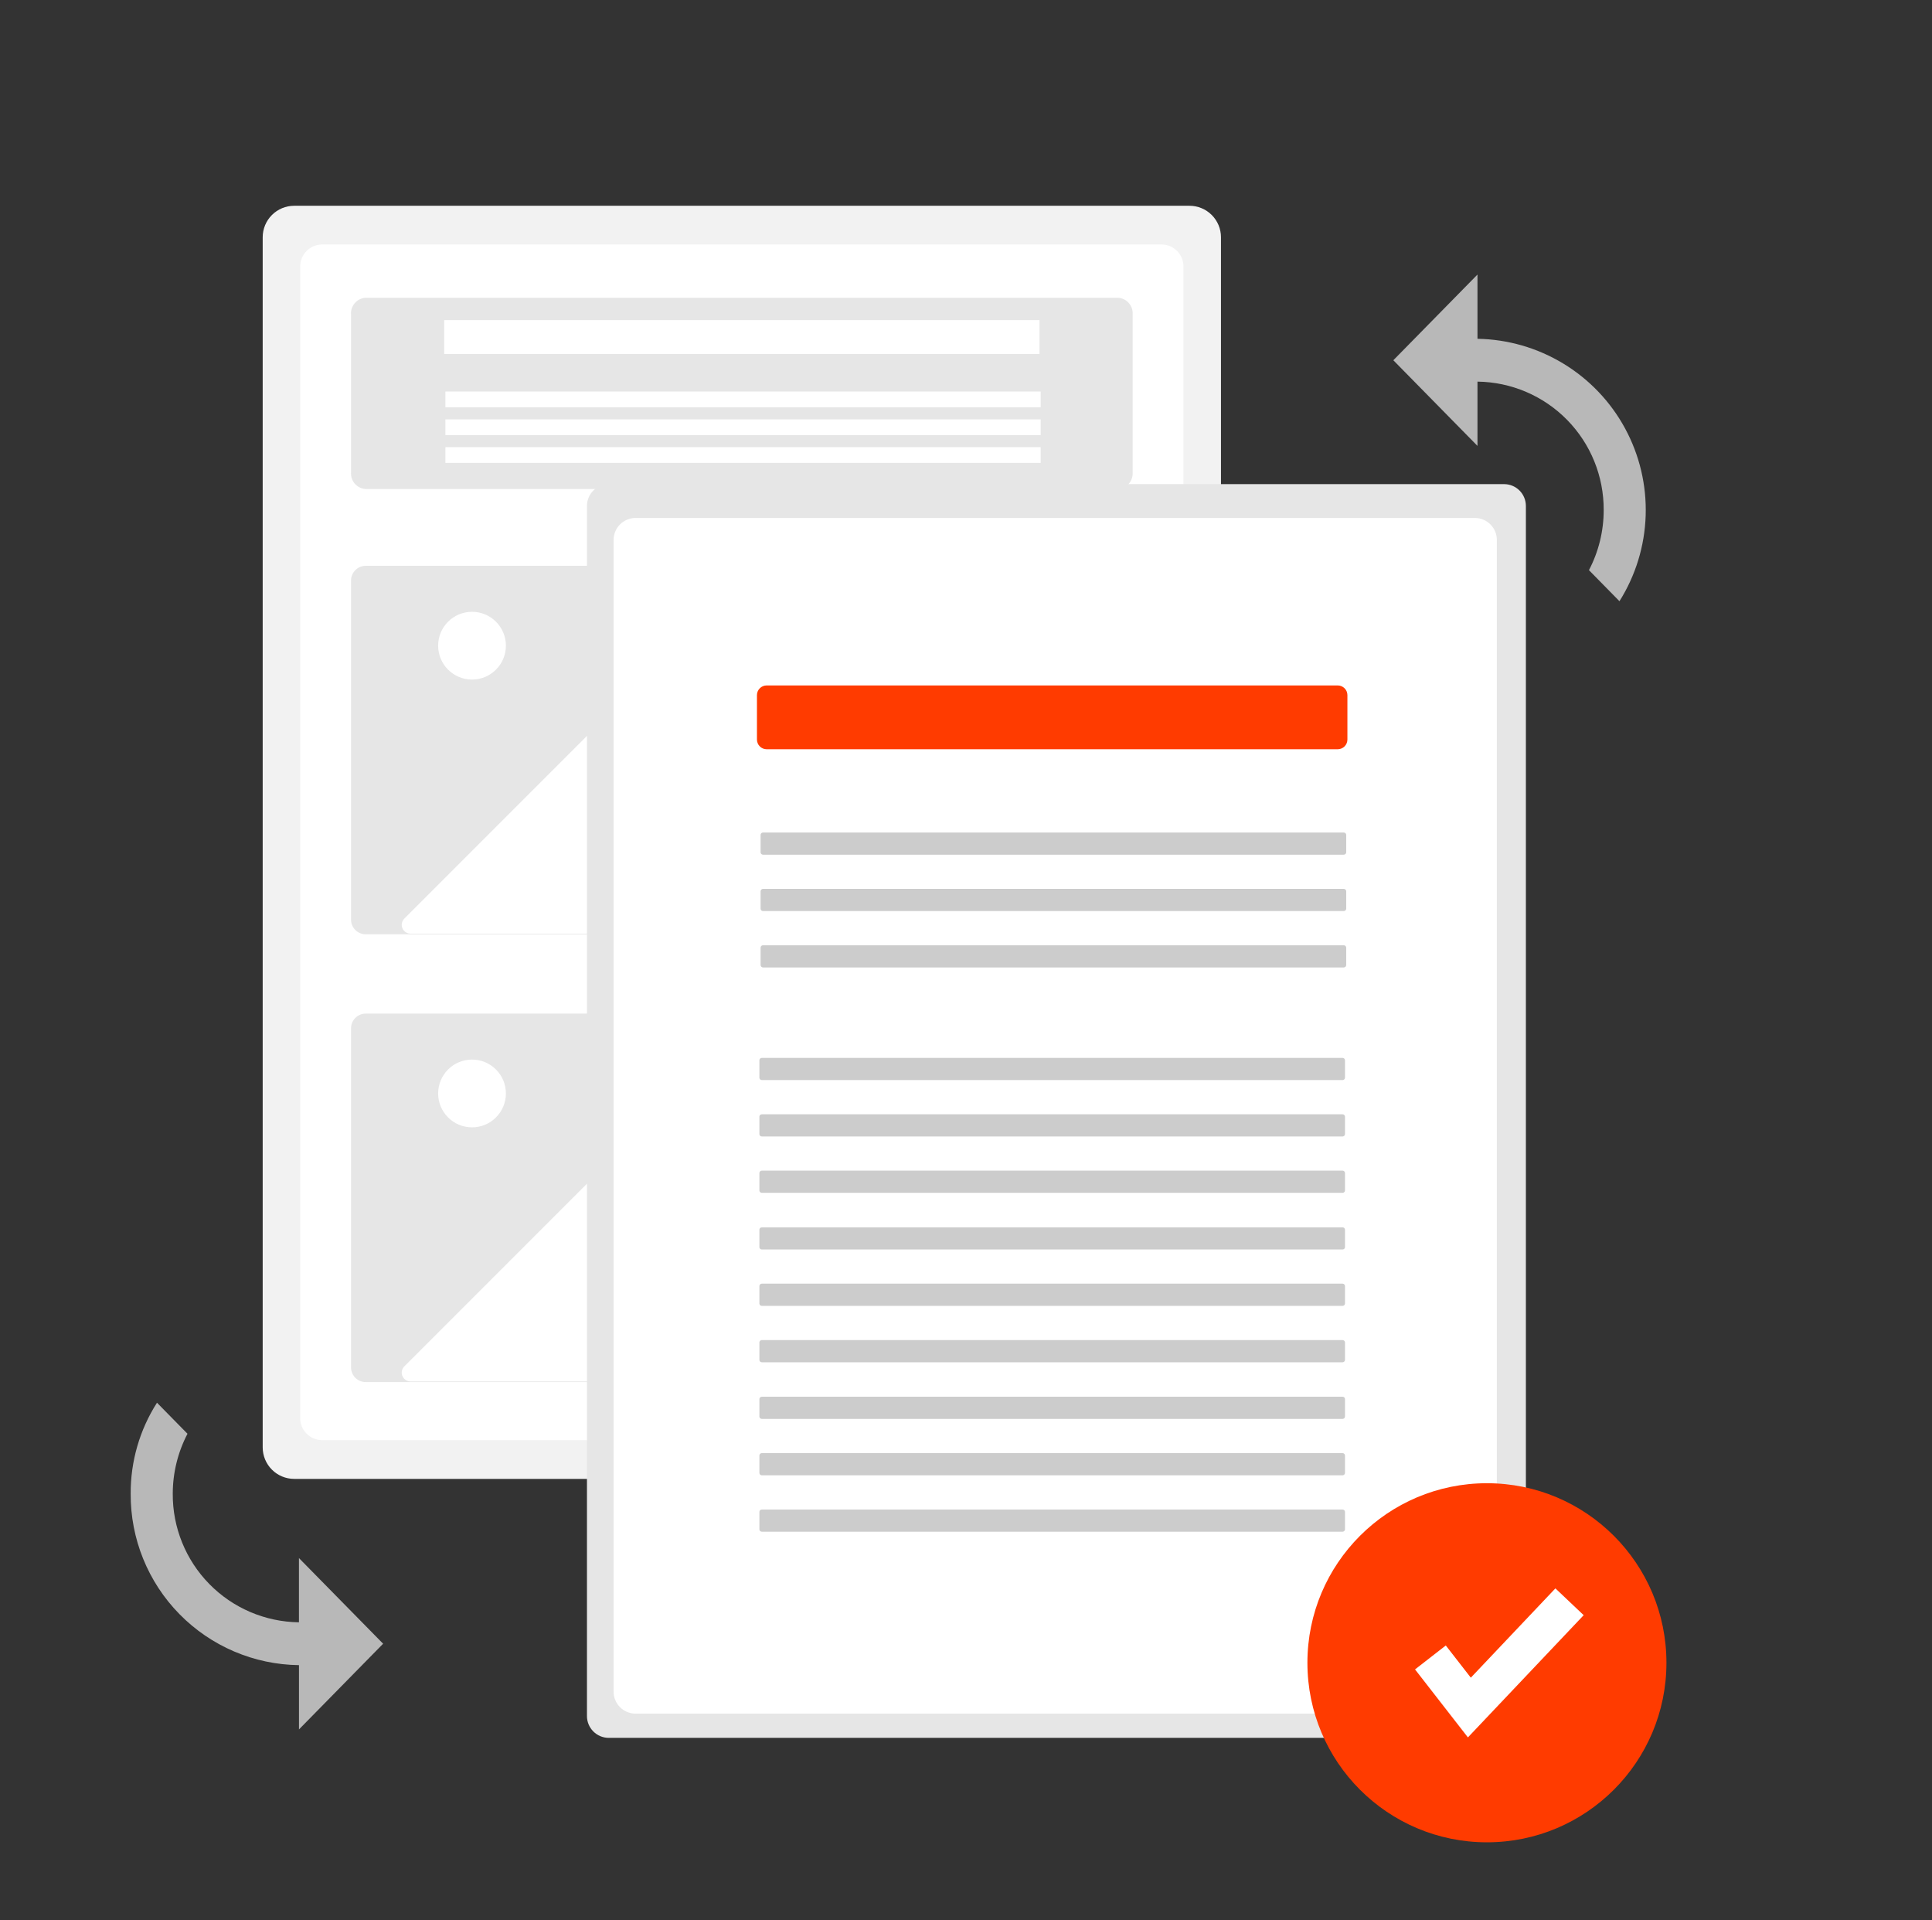 <svg width="161" height="160" viewBox="0 0 161 160" fill="none" xmlns="http://www.w3.org/2000/svg">
<rect x="0" y="0" width="161" height="160" fill="#333333" stroke="none"/>
<g clip-path="url(#clip0_894_5163)">
<path d="M99.126 17.145H24.513C23.818 17.145 23.151 17.422 22.66 17.913C22.168 18.405 21.892 19.071 21.891 19.766V120.595C21.892 121.29 22.168 121.957 22.66 122.448C23.151 122.94 23.818 123.216 24.513 123.217H99.126C99.821 123.216 100.488 122.94 100.979 122.448C101.471 121.957 101.747 121.29 101.748 120.595V19.766C101.747 19.071 101.471 18.405 100.979 17.913C100.488 17.422 99.821 17.145 99.126 17.145Z" fill="#F2F2F2"/>
<path d="M26.817 20.371C26.332 20.379 25.87 20.579 25.533 20.928C25.195 21.276 25.009 21.744 25.016 22.229V118.132C25.009 118.617 25.195 119.085 25.533 119.433C25.87 119.782 26.332 119.982 26.817 119.99H96.822C97.307 119.982 97.769 119.782 98.106 119.433C98.444 119.085 98.63 118.617 98.623 118.132V22.229C98.63 21.744 98.444 21.276 98.106 20.928C97.769 20.579 97.307 20.379 96.822 20.371H26.817Z" fill="white"/>
<path d="M30.462 24.809C30.12 24.831 29.802 24.987 29.576 25.243C29.349 25.498 29.233 25.833 29.252 26.174V39.378C29.233 39.719 29.349 40.054 29.576 40.309C29.802 40.565 30.12 40.721 30.462 40.744H93.177C93.518 40.721 93.836 40.565 94.063 40.309C94.289 40.054 94.406 39.719 94.387 39.378V26.174C94.406 25.833 94.289 25.498 94.063 25.243C93.836 24.987 93.518 24.831 93.177 24.809H30.462Z" fill="#E6E6E6"/>
<path d="M30.462 47.141C30.136 47.146 29.826 47.28 29.599 47.514C29.373 47.747 29.248 48.061 29.252 48.386V76.6C29.248 76.925 29.373 77.239 29.599 77.472C29.826 77.705 30.136 77.839 30.462 77.844H93.177C93.502 77.839 93.812 77.705 94.039 77.472C94.266 77.239 94.391 76.925 94.387 76.6V48.386C94.391 48.06 94.266 47.746 94.039 47.513C93.812 47.28 93.502 47.146 93.177 47.141L30.462 47.141Z" fill="#E6E6E6"/>
<path d="M86.623 26.672H37.016V29.495H86.623V26.672Z" fill="white"/>
<path d="M86.724 32.621H37.117V33.932H86.724V32.621Z" fill="white"/>
<path d="M86.724 34.941H37.117V36.252H86.724V34.941Z" fill="white"/>
<path d="M86.724 37.258H37.117V38.568H86.724V37.258Z" fill="white"/>
<path d="M66.49 77.893H89.319C89.465 77.893 89.607 77.85 89.728 77.769C89.849 77.689 89.943 77.574 89.999 77.44C90.055 77.305 90.069 77.157 90.041 77.015C90.013 76.872 89.943 76.741 89.84 76.638L75.228 62.027C75.16 61.959 75.079 61.904 74.99 61.867C74.9 61.831 74.805 61.811 74.708 61.811C74.611 61.811 74.516 61.831 74.426 61.867C74.337 61.904 74.256 61.959 74.188 62.027L70.554 65.66C70.411 65.803 70.241 65.917 70.054 65.995C69.867 66.072 69.666 66.112 69.464 66.112C69.261 66.112 69.061 66.072 68.874 65.995C68.687 65.917 68.517 65.803 68.374 65.66L56.992 54.278C56.923 54.21 56.842 54.156 56.753 54.118C56.664 54.081 56.568 54.062 56.471 54.062C56.375 54.062 56.279 54.081 56.19 54.118C56.1 54.156 56.019 54.21 55.951 54.278L33.693 76.536C33.591 76.638 33.521 76.769 33.492 76.912C33.464 77.055 33.478 77.203 33.534 77.337C33.59 77.471 33.684 77.586 33.805 77.667C33.926 77.747 34.068 77.79 34.214 77.79H66.516L66.49 77.893Z" fill="white"/>
<path d="M39.335 56.62C40.894 56.62 42.158 55.356 42.158 53.796C42.158 52.237 40.894 50.973 39.335 50.973C37.776 50.973 36.512 52.237 36.512 53.796C36.512 55.356 37.776 56.62 39.335 56.62Z" fill="white"/>
<path d="M30.462 84.45C30.136 84.455 29.826 84.589 29.599 84.822C29.373 85.056 29.248 85.369 29.252 85.695V113.908C29.248 114.233 29.373 114.547 29.599 114.781C29.826 115.014 30.136 115.148 30.462 115.153H93.177C93.502 115.148 93.812 115.014 94.039 114.781C94.266 114.547 94.391 114.233 94.387 113.908V85.694C94.391 85.369 94.266 85.055 94.039 84.822C93.812 84.588 93.502 84.454 93.177 84.449L30.462 84.45Z" fill="#E6E6E6"/>
<path d="M66.49 115.201H89.319C89.465 115.202 89.607 115.159 89.728 115.078C89.849 114.997 89.943 114.882 89.999 114.748C90.055 114.614 90.069 114.466 90.041 114.323C90.013 114.181 89.942 114.05 89.84 113.947L75.228 99.335C75.09 99.198 74.903 99.12 74.708 99.12C74.513 99.12 74.326 99.198 74.188 99.335L70.555 102.969C70.411 103.112 70.242 103.225 70.054 103.303C69.867 103.381 69.667 103.42 69.464 103.42C69.262 103.42 69.061 103.381 68.874 103.303C68.687 103.225 68.517 103.112 68.374 102.969L56.992 91.587C56.854 91.449 56.667 91.371 56.472 91.371C56.277 91.371 56.09 91.449 55.952 91.587L33.694 113.844C33.591 113.947 33.521 114.078 33.493 114.22C33.465 114.363 33.479 114.511 33.535 114.645C33.59 114.78 33.685 114.894 33.806 114.975C33.927 115.056 34.069 115.099 34.214 115.099H66.516L66.49 115.201Z" fill="white"/>
<path d="M39.335 93.928C40.894 93.928 42.158 92.664 42.158 91.105C42.158 89.545 40.894 88.281 39.335 88.281C37.776 88.281 36.512 89.545 36.512 91.105C36.512 92.664 37.776 93.928 39.335 93.928Z" fill="white"/>
<path d="M50.728 40.336C50.247 40.337 49.786 40.528 49.446 40.868C49.106 41.208 48.914 41.669 48.913 42.151V142.98C48.914 143.461 49.106 143.922 49.446 144.262C49.786 144.602 50.247 144.794 50.728 144.794H125.342C125.823 144.794 126.285 144.603 126.625 144.262C126.965 143.922 127.156 143.461 127.157 142.98V42.151C127.156 41.669 126.965 41.208 126.625 40.868C126.284 40.528 125.823 40.337 125.342 40.336H50.728Z" fill="#E6E6E6"/>
<path d="M52.932 43.156C52.448 43.165 51.986 43.365 51.648 43.713C51.311 44.061 51.125 44.529 51.132 45.014V140.918C51.125 141.403 51.311 141.87 51.649 142.219C51.986 142.567 52.448 142.767 52.933 142.775H122.937C123.422 142.767 123.884 142.567 124.221 142.219C124.559 141.87 124.745 141.403 124.738 140.918V45.014C124.745 44.529 124.559 44.061 124.221 43.713C123.884 43.365 123.422 43.164 122.937 43.156H52.932Z" fill="white"/>
<path d="M63.886 57.109C63.672 57.11 63.467 57.195 63.316 57.346C63.165 57.497 63.08 57.702 63.079 57.916V61.618C63.08 61.832 63.165 62.037 63.316 62.188C63.467 62.339 63.672 62.424 63.886 62.425H111.477C111.691 62.424 111.896 62.339 112.047 62.188C112.198 62.037 112.284 61.832 112.284 61.618V57.916C112.284 57.702 112.199 57.497 112.047 57.346C111.896 57.195 111.691 57.109 111.477 57.109H63.886Z" fill="#FF3B00"/>
<path d="M63.584 69.363C63.531 69.363 63.479 69.385 63.441 69.422C63.404 69.46 63.382 69.511 63.382 69.565V71.01C63.382 71.064 63.404 71.115 63.441 71.153C63.479 71.191 63.531 71.212 63.584 71.212H111.982C112.036 71.212 112.087 71.191 112.125 71.153C112.163 71.115 112.184 71.064 112.184 71.01V69.565C112.184 69.511 112.163 69.46 112.125 69.422C112.087 69.385 112.036 69.363 111.982 69.363H63.584Z" fill="#CCCCCC"/>
<path d="M63.584 74.059C63.531 74.059 63.479 74.08 63.441 74.118C63.404 74.156 63.382 74.207 63.382 74.26V75.705C63.382 75.759 63.404 75.81 63.441 75.848C63.479 75.886 63.531 75.907 63.584 75.907H111.982C112.036 75.907 112.087 75.886 112.125 75.848C112.163 75.81 112.184 75.759 112.184 75.705V74.26C112.184 74.207 112.163 74.156 112.125 74.118C112.087 74.08 112.036 74.059 111.982 74.059H63.584Z" fill="#CCCCCC"/>
<path d="M63.584 78.758C63.531 78.758 63.479 78.779 63.441 78.817C63.404 78.855 63.382 78.906 63.382 78.959V80.405C63.382 80.458 63.404 80.509 63.441 80.547C63.479 80.585 63.531 80.606 63.584 80.606H111.982C112.036 80.606 112.087 80.585 112.125 80.547C112.163 80.509 112.184 80.458 112.184 80.405V78.959C112.184 78.906 112.163 78.855 112.125 78.817C112.087 78.779 112.036 78.758 111.982 78.758H63.584Z" fill="#CCCCCC"/>
<path d="M63.483 88.141C63.43 88.141 63.379 88.162 63.341 88.2C63.303 88.238 63.282 88.289 63.282 88.342V89.787C63.282 89.841 63.303 89.892 63.341 89.93C63.379 89.968 63.43 89.989 63.483 89.989H111.881C111.935 89.989 111.986 89.968 112.024 89.93C112.062 89.892 112.083 89.841 112.083 89.787V88.342C112.083 88.289 112.062 88.237 112.024 88.2C111.986 88.162 111.935 88.141 111.881 88.141H63.483Z" fill="#CCCCCC"/>
<path d="M63.483 92.84C63.43 92.84 63.379 92.861 63.341 92.899C63.303 92.937 63.282 92.988 63.282 93.041V94.487C63.282 94.54 63.303 94.591 63.341 94.629C63.379 94.667 63.43 94.688 63.483 94.688H111.881C111.935 94.688 111.986 94.667 112.024 94.629C112.062 94.591 112.083 94.54 112.083 94.487V93.041C112.083 92.988 112.062 92.937 112.024 92.899C111.986 92.861 111.935 92.84 111.881 92.84H63.483Z" fill="#CCCCCC"/>
<path d="M63.483 97.535C63.43 97.535 63.379 97.556 63.341 97.594C63.303 97.632 63.282 97.683 63.282 97.737V99.182C63.282 99.236 63.303 99.287 63.341 99.325C63.379 99.362 63.43 99.384 63.483 99.384H111.881C111.935 99.384 111.986 99.362 112.024 99.325C112.062 99.287 112.083 99.236 112.083 99.182V97.737C112.083 97.683 112.062 97.632 112.024 97.594C111.986 97.556 111.935 97.535 111.881 97.535H63.483Z" fill="#CCCCCC"/>
<path d="M63.483 102.258C63.43 102.258 63.379 102.279 63.341 102.317C63.303 102.355 63.282 102.406 63.282 102.459V103.905C63.282 103.958 63.303 104.009 63.341 104.047C63.379 104.085 63.43 104.106 63.483 104.106H111.881C111.935 104.106 111.986 104.085 112.024 104.047C112.062 104.009 112.083 103.958 112.083 103.905V102.459C112.083 102.406 112.062 102.355 112.024 102.317C111.986 102.279 111.935 102.258 111.881 102.258H63.483Z" fill="#CCCCCC"/>
<path d="M63.483 106.953C63.43 106.953 63.379 106.974 63.341 107.012C63.303 107.05 63.282 107.101 63.282 107.155V108.6C63.282 108.653 63.303 108.705 63.341 108.743C63.379 108.78 63.43 108.802 63.483 108.802H111.881C111.935 108.802 111.986 108.78 112.024 108.743C112.062 108.705 112.083 108.653 112.083 108.6V107.155C112.083 107.101 112.062 107.05 112.024 107.012C111.986 106.974 111.935 106.953 111.881 106.953H63.483Z" fill="#CCCCCC"/>
<path d="M63.483 111.652C63.43 111.652 63.379 111.674 63.341 111.711C63.303 111.749 63.282 111.8 63.282 111.854V113.299C63.282 113.353 63.303 113.404 63.341 113.442C63.379 113.48 63.43 113.501 63.483 113.501H111.881C111.935 113.501 111.986 113.48 112.024 113.442C112.062 113.404 112.083 113.353 112.083 113.299V111.854C112.083 111.8 112.062 111.749 112.024 111.711C111.986 111.674 111.935 111.652 111.881 111.652H63.483Z" fill="#CCCCCC"/>
<path d="M63.483 116.371C63.43 116.371 63.379 116.392 63.341 116.43C63.303 116.468 63.282 116.519 63.282 116.573V118.018C63.282 118.071 63.303 118.123 63.341 118.161C63.379 118.198 63.43 118.22 63.483 118.22H111.881C111.935 118.22 111.986 118.198 112.024 118.161C112.062 118.123 112.083 118.071 112.083 118.018V116.573C112.083 116.519 112.062 116.468 112.024 116.43C111.986 116.392 111.935 116.371 111.881 116.371H63.483Z" fill="#CCCCCC"/>
<path d="M63.483 121.07C63.43 121.07 63.379 121.092 63.341 121.129C63.303 121.167 63.282 121.218 63.282 121.272V122.717C63.282 122.771 63.303 122.822 63.341 122.86C63.379 122.898 63.43 122.919 63.483 122.919H111.881C111.935 122.919 111.986 122.898 112.024 122.86C112.062 122.822 112.083 122.771 112.083 122.717V121.272C112.083 121.218 112.062 121.167 112.024 121.129C111.986 121.092 111.935 121.07 111.881 121.07H63.483Z" fill="#CCCCCC"/>
<path d="M63.483 125.77C63.43 125.77 63.379 125.791 63.341 125.829C63.303 125.866 63.282 125.918 63.282 125.971V127.416C63.282 127.47 63.303 127.521 63.341 127.559C63.379 127.597 63.43 127.618 63.483 127.618H111.881C111.935 127.618 111.986 127.597 112.024 127.559C112.062 127.521 112.083 127.47 112.083 127.416V125.971C112.083 125.918 112.062 125.866 112.024 125.829C111.986 125.791 111.935 125.77 111.881 125.77H63.483Z" fill="#CCCCCC"/>
<path d="M123.911 153.497C132.172 153.497 138.87 146.8 138.87 138.538C138.87 130.276 132.172 123.578 123.911 123.578C115.649 123.578 108.951 130.276 108.951 138.538C108.951 146.8 115.649 153.497 123.911 153.497Z" fill="#FF3B00"/>
<path d="M122.326 144.756L117.92 139.091L120.482 137.098L122.568 139.78L129.616 132.34L131.973 134.573L122.326 144.756Z" fill="white"/>
<path d="M24.912 135.166C22.1 135.132 19.416 133.986 17.446 131.979C15.476 129.973 14.38 127.269 14.397 124.457C14.397 122.716 14.818 121.001 15.624 119.458L13.082 116.871C11.636 119.136 10.875 121.77 10.891 124.457C10.868 128.207 12.331 131.813 14.958 134.488C17.586 137.164 21.165 138.691 24.915 138.736V144.091L31.927 136.951L24.912 129.814V135.166Z" fill="#B8B8B8"/>
<path d="M123.123 28.229V22.875L116.111 30.015L123.123 37.151V31.796C125.935 31.83 128.619 32.975 130.59 34.982C132.561 36.988 133.657 39.693 133.641 42.505C133.641 44.246 133.22 45.961 132.413 47.504L134.955 50.091C136.302 47.95 137.056 45.489 137.139 42.96C137.222 40.432 136.631 37.927 135.427 35.702C134.223 33.477 132.449 31.612 130.286 30.299C128.124 28.985 125.652 28.27 123.122 28.227L123.123 28.229Z" fill="#B8B8B8"/>
</g>
<defs>
<clipPath id="clip0_894_5163">
<rect width="160" height="160" fill="white" transform="translate(0.333)"/>
</clipPath>
</defs>
</svg>
